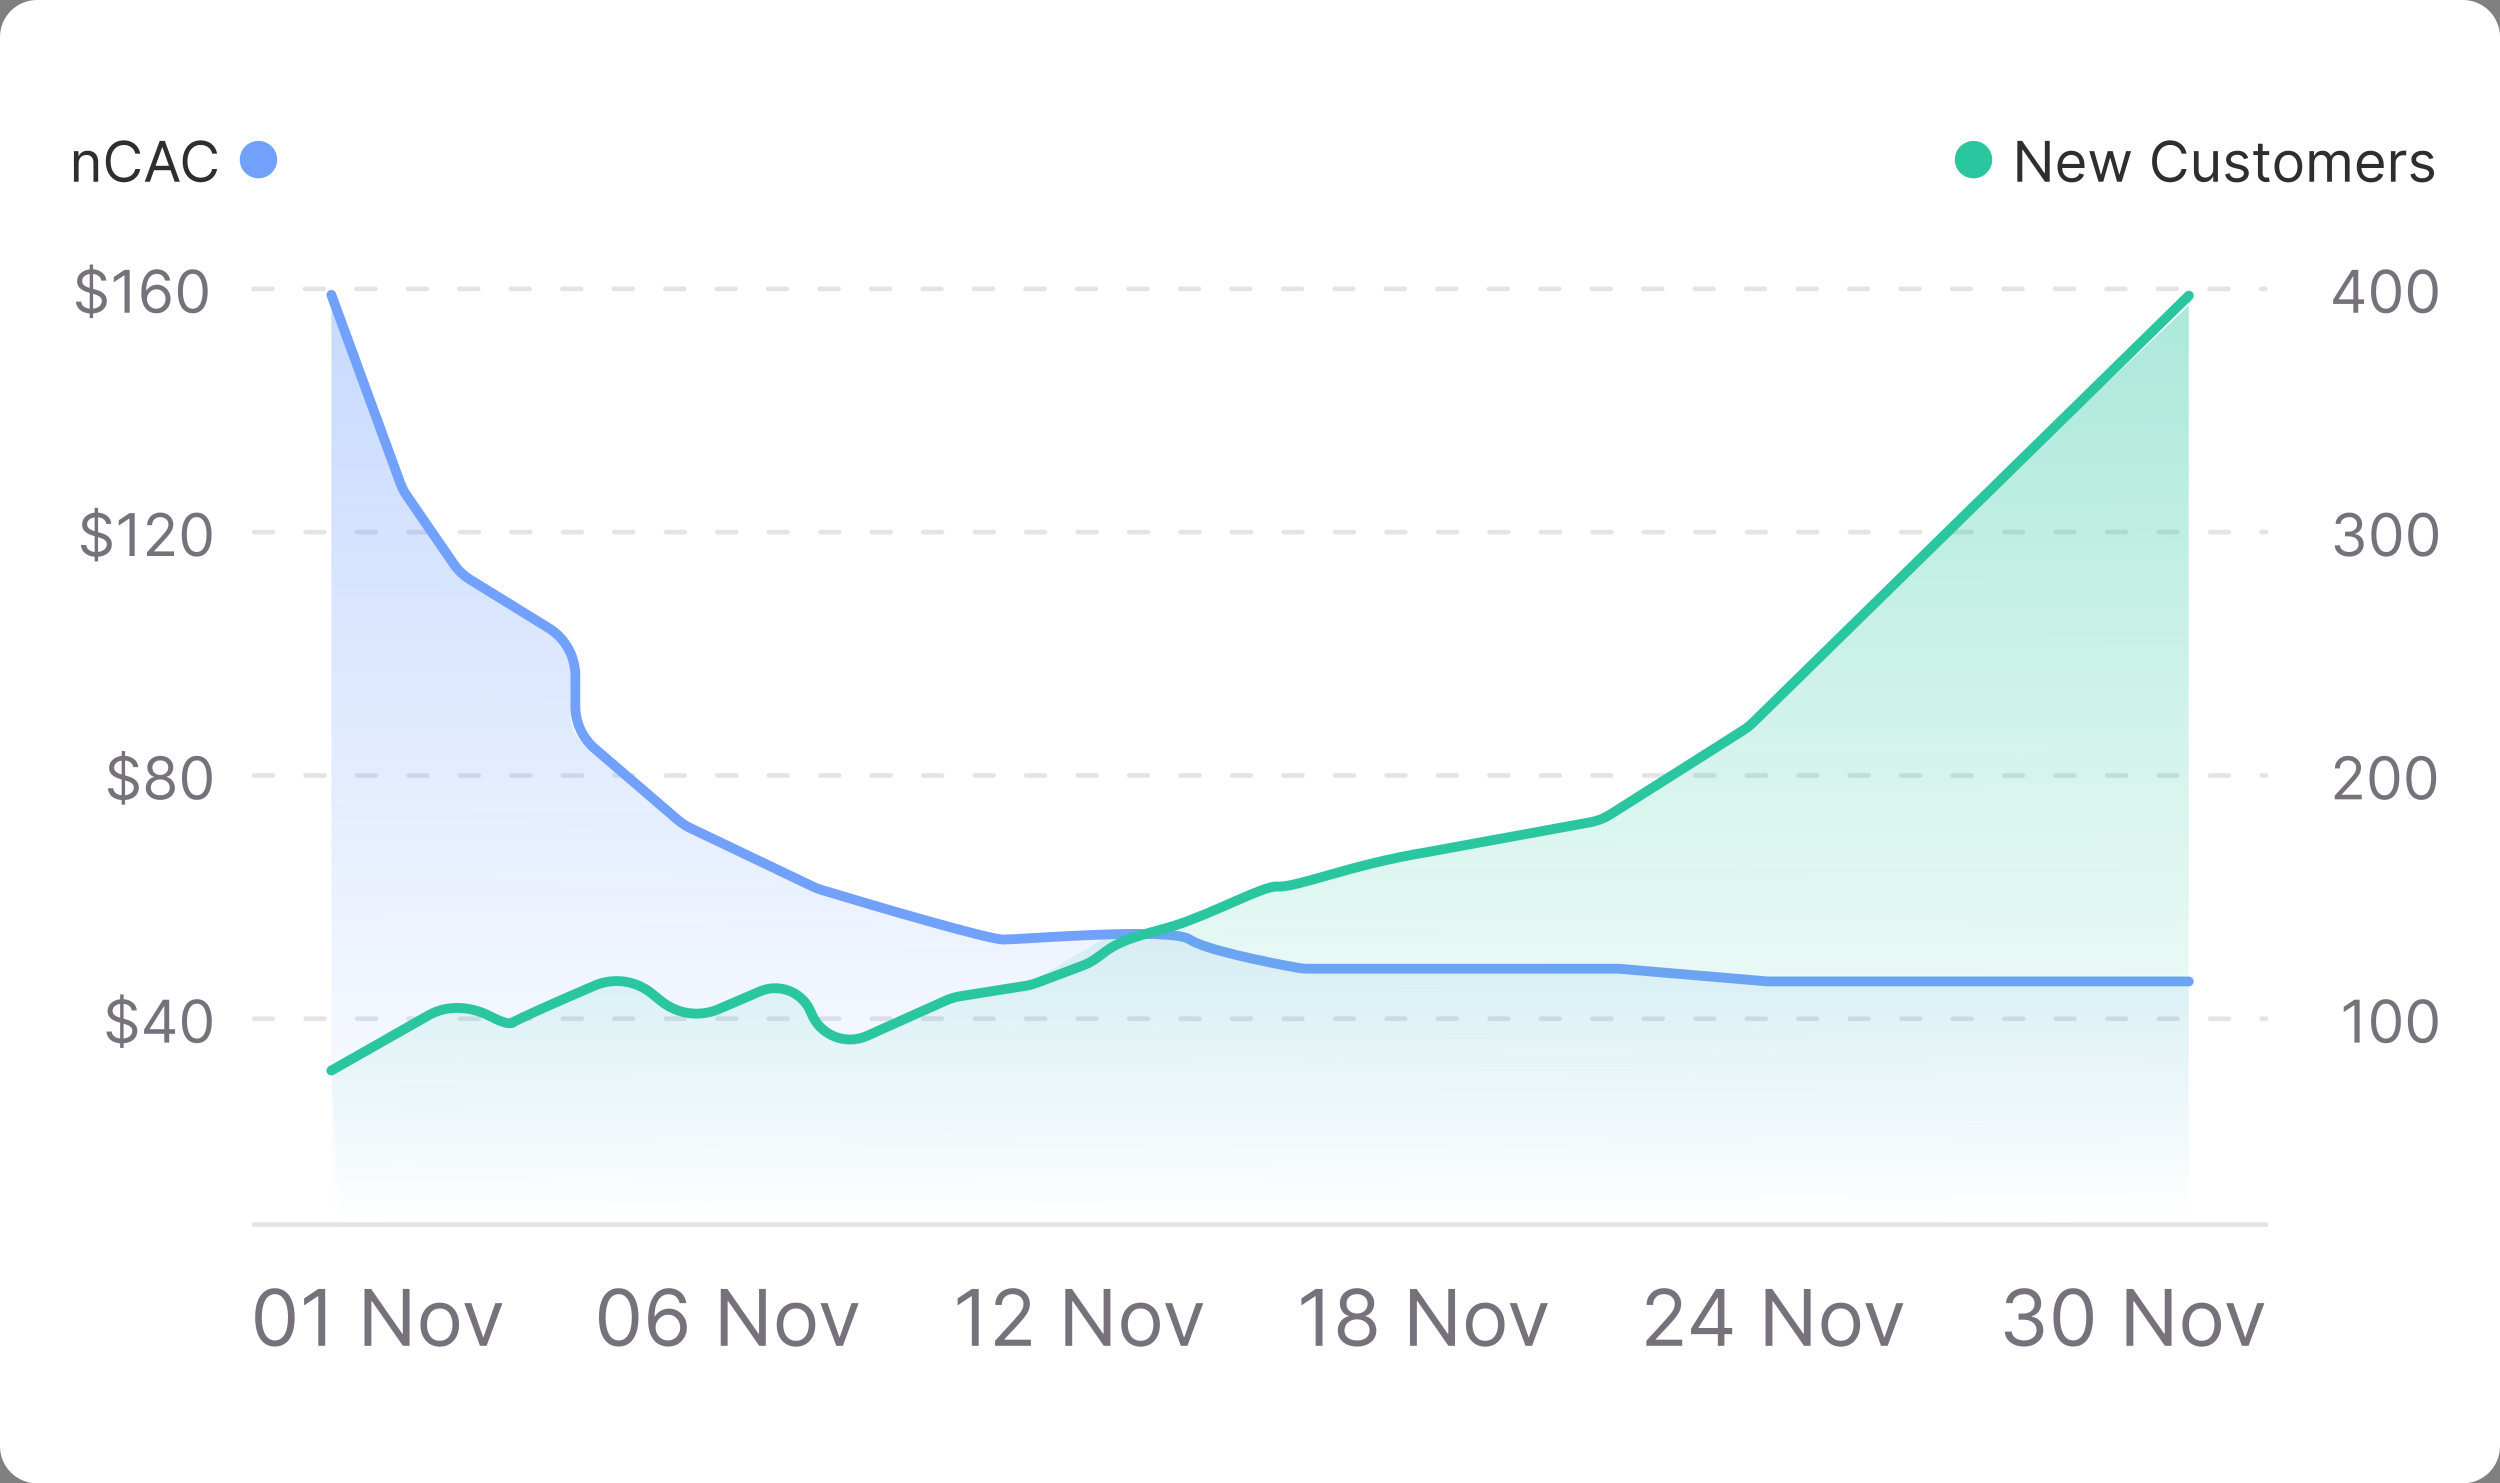 <svg width="509" height="302" viewBox="0 0 509 302" fill="none" xmlns="http://www.w3.org/2000/svg">
<rect x="0" y="0" width="509" height="302" fill="#808080" stroke="none"/>
<path d="M0 7.541C0 3.376 3.376 0 7.541 0H501.459C505.624 0 509 3.376 509 7.541V294.459C509 298.624 505.624 302 501.459 302H7.541C3.376 302 0 298.624 0 294.459V7.541Z" fill="white"/>
<circle cx="401.81" cy="32.5" r="3.81" fill="#2AC6A0"/>
<path d="M417.323 28.687V37H416.349L411.819 30.473H411.738V37H410.731V28.687H411.705L416.252 35.23H416.333V28.687H417.323ZM421.822 37.13C421.221 37.13 420.703 36.997 420.267 36.732C419.834 36.464 419.5 36.091 419.265 35.612C419.032 35.13 418.916 34.57 418.916 33.931C418.916 33.293 419.032 32.73 419.265 32.243C419.5 31.753 419.828 31.371 420.247 31.098C420.669 30.822 421.162 30.684 421.725 30.684C422.049 30.684 422.37 30.738 422.687 30.846C423.003 30.954 423.292 31.13 423.551 31.374C423.811 31.615 424.018 31.934 424.172 32.332C424.327 32.73 424.404 33.219 424.404 33.801V34.207H419.598V33.379H423.43C423.43 33.027 423.359 32.713 423.219 32.437C423.081 32.161 422.883 31.944 422.626 31.784C422.371 31.624 422.071 31.544 421.725 31.544C421.343 31.544 421.013 31.639 420.734 31.828C420.458 32.015 420.246 32.259 420.097 32.559C419.948 32.86 419.874 33.182 419.874 33.525V34.077C419.874 34.548 419.955 34.947 420.117 35.275C420.282 35.6 420.511 35.847 420.803 36.018C421.096 36.185 421.435 36.269 421.822 36.269C422.074 36.269 422.301 36.234 422.504 36.164C422.71 36.091 422.887 35.983 423.036 35.839C423.185 35.693 423.3 35.512 423.381 35.295L424.306 35.555C424.209 35.869 424.045 36.145 423.815 36.383C423.585 36.618 423.301 36.803 422.963 36.935C422.625 37.065 422.244 37.13 421.822 37.13ZM427.274 37L425.374 30.765H426.381L427.728 35.539H427.793L429.125 30.765H430.148L431.463 35.522H431.528L432.875 30.765H433.882L431.982 37H431.041L429.677 32.21H429.579L428.215 37H427.274ZM445.183 31.285H444.176C444.117 30.995 444.013 30.741 443.864 30.521C443.718 30.302 443.539 30.118 443.328 29.969C443.12 29.818 442.888 29.704 442.634 29.628C442.38 29.553 442.114 29.515 441.838 29.515C441.335 29.515 440.879 29.642 440.47 29.896C440.064 30.151 439.741 30.526 439.5 31.021C439.262 31.516 439.143 32.123 439.143 32.843C439.143 33.563 439.262 34.171 439.5 34.666C439.741 35.161 440.064 35.536 440.47 35.79C440.879 36.045 441.335 36.172 441.838 36.172C442.114 36.172 442.38 36.134 442.634 36.058C442.888 35.983 443.12 35.87 443.328 35.721C443.539 35.57 443.718 35.384 443.864 35.165C444.013 34.943 444.117 34.689 444.176 34.402H445.183C445.107 34.827 444.969 35.207 444.769 35.543C444.569 35.878 444.32 36.164 444.022 36.399C443.724 36.632 443.39 36.809 443.02 36.931C442.651 37.053 442.258 37.114 441.838 37.114C441.129 37.114 440.499 36.941 439.947 36.594C439.395 36.248 438.96 35.755 438.644 35.117C438.327 34.478 438.169 33.72 438.169 32.843C438.169 31.966 438.327 31.209 438.644 30.57C438.96 29.931 439.395 29.439 439.947 29.093C440.499 28.746 441.129 28.573 441.838 28.573C442.258 28.573 442.651 28.634 443.02 28.756C443.39 28.878 443.724 29.056 444.022 29.291C444.32 29.524 444.569 29.808 444.769 30.144C444.969 30.477 445.107 30.857 445.183 31.285ZM450.609 34.451V30.765H451.567V37H450.609V35.945H450.544C450.398 36.261 450.171 36.531 449.862 36.752C449.554 36.972 449.164 37.081 448.693 37.081C448.304 37.081 447.957 36.996 447.654 36.825C447.351 36.652 447.113 36.392 446.94 36.046C446.767 35.697 446.68 35.257 446.68 34.727V30.765H447.638V34.662C447.638 35.117 447.765 35.479 448.019 35.75C448.277 36.02 448.604 36.156 449.002 36.156C449.24 36.156 449.482 36.095 449.728 35.973C449.977 35.851 450.186 35.664 450.354 35.413C450.524 35.161 450.609 34.84 450.609 34.451ZM457.738 32.161L456.878 32.405C456.824 32.261 456.744 32.122 456.638 31.987C456.535 31.849 456.395 31.735 456.216 31.646C456.038 31.557 455.809 31.512 455.53 31.512C455.149 31.512 454.831 31.6 454.576 31.776C454.325 31.949 454.199 32.169 454.199 32.437C454.199 32.676 454.285 32.864 454.458 33.002C454.632 33.14 454.902 33.255 455.27 33.347L456.196 33.574C456.753 33.709 457.169 33.916 457.442 34.195C457.715 34.471 457.852 34.827 457.852 35.263C457.852 35.62 457.749 35.939 457.543 36.221C457.341 36.502 457.056 36.724 456.691 36.886C456.326 37.049 455.901 37.13 455.416 37.13C454.78 37.13 454.254 36.992 453.837 36.716C453.421 36.44 453.157 36.037 453.046 35.506L453.955 35.279C454.042 35.614 454.205 35.866 454.446 36.034C454.69 36.202 455.008 36.286 455.4 36.286C455.847 36.286 456.201 36.191 456.464 36.001C456.729 35.809 456.862 35.579 456.862 35.311C456.862 35.095 456.786 34.913 456.634 34.767C456.483 34.619 456.25 34.508 455.936 34.435L454.897 34.191C454.326 34.056 453.906 33.846 453.638 33.562C453.373 33.275 453.241 32.916 453.241 32.486C453.241 32.134 453.339 31.823 453.537 31.552C453.737 31.282 454.009 31.069 454.353 30.915C454.699 30.761 455.092 30.684 455.53 30.684C456.147 30.684 456.632 30.819 456.983 31.09C457.338 31.36 457.589 31.718 457.738 32.161ZM462.006 30.765V31.577H458.774V30.765H462.006ZM459.716 29.271H460.674V35.214C460.674 35.484 460.713 35.688 460.792 35.823C460.873 35.955 460.976 36.045 461.1 36.091C461.228 36.134 461.362 36.156 461.502 36.156C461.608 36.156 461.694 36.15 461.762 36.139C461.83 36.126 461.884 36.115 461.924 36.107L462.119 36.968C462.054 36.992 461.964 37.016 461.847 37.041C461.731 37.068 461.583 37.081 461.405 37.081C461.134 37.081 460.869 37.023 460.609 36.907C460.352 36.79 460.138 36.613 459.968 36.375C459.8 36.137 459.716 35.836 459.716 35.474V29.271ZM465.913 37.13C465.35 37.13 464.856 36.996 464.431 36.728C464.009 36.46 463.679 36.085 463.441 35.604C463.205 35.122 463.087 34.559 463.087 33.915C463.087 33.266 463.205 32.699 463.441 32.214C463.679 31.73 464.009 31.354 464.431 31.086C464.856 30.818 465.35 30.684 465.913 30.684C466.476 30.684 466.968 30.818 467.39 31.086C467.815 31.354 468.145 31.73 468.381 32.214C468.619 32.699 468.738 33.266 468.738 33.915C468.738 34.559 468.619 35.122 468.381 35.604C468.145 36.085 467.815 36.46 467.39 36.728C466.968 36.996 466.476 37.13 465.913 37.13ZM465.913 36.269C466.34 36.269 466.692 36.16 466.968 35.941C467.244 35.721 467.448 35.433 467.581 35.076C467.714 34.719 467.78 34.332 467.78 33.915C467.78 33.498 467.714 33.11 467.581 32.75C467.448 32.39 467.244 32.099 466.968 31.877C466.692 31.655 466.34 31.544 465.913 31.544C465.485 31.544 465.133 31.655 464.857 31.877C464.581 32.099 464.377 32.39 464.244 32.75C464.112 33.11 464.045 33.498 464.045 33.915C464.045 34.332 464.112 34.719 464.244 35.076C464.377 35.433 464.581 35.721 464.857 35.941C465.133 36.16 465.485 36.269 465.913 36.269ZM470.2 37V30.765H471.126V31.739H471.207C471.337 31.406 471.547 31.148 471.836 30.964C472.126 30.777 472.473 30.684 472.879 30.684C473.291 30.684 473.633 30.777 473.906 30.964C474.182 31.148 474.397 31.406 474.552 31.739H474.617C474.776 31.417 475.016 31.162 475.335 30.972C475.654 30.78 476.037 30.684 476.484 30.684C477.041 30.684 477.497 30.858 477.852 31.207C478.206 31.554 478.384 32.094 478.384 32.827V37H477.426V32.827C477.426 32.367 477.3 32.038 477.048 31.841C476.796 31.643 476.5 31.544 476.159 31.544C475.721 31.544 475.381 31.677 475.14 31.942C474.899 32.205 474.779 32.538 474.779 32.941V37H473.805V32.73C473.805 32.375 473.69 32.09 473.46 31.873C473.23 31.654 472.933 31.544 472.571 31.544C472.322 31.544 472.089 31.611 471.873 31.743C471.659 31.876 471.486 32.06 471.353 32.295C471.223 32.528 471.158 32.797 471.158 33.103V37H470.2ZM482.749 37.13C482.149 37.13 481.63 36.997 481.195 36.732C480.762 36.464 480.427 36.091 480.192 35.612C479.959 35.13 479.843 34.57 479.843 33.931C479.843 33.293 479.959 32.73 480.192 32.243C480.427 31.753 480.755 31.371 481.174 31.098C481.597 30.822 482.089 30.684 482.652 30.684C482.977 30.684 483.297 30.738 483.614 30.846C483.931 30.954 484.219 31.13 484.479 31.374C484.738 31.615 484.945 31.934 485.1 32.332C485.254 32.73 485.331 33.219 485.331 33.801V34.207H480.525V33.379H484.357C484.357 33.027 484.286 32.713 484.146 32.437C484.008 32.161 483.81 31.944 483.553 31.784C483.299 31.624 482.998 31.544 482.652 31.544C482.27 31.544 481.94 31.639 481.661 31.828C481.385 32.015 481.173 32.259 481.024 32.559C480.875 32.86 480.801 33.182 480.801 33.525V34.077C480.801 34.548 480.882 34.947 481.044 35.275C481.21 35.6 481.438 35.847 481.73 36.018C482.023 36.185 482.362 36.269 482.749 36.269C483.001 36.269 483.228 36.234 483.431 36.164C483.637 36.091 483.814 35.983 483.963 35.839C484.112 35.693 484.227 35.512 484.308 35.295L485.234 35.555C485.136 35.869 484.972 36.145 484.742 36.383C484.512 36.618 484.228 36.803 483.89 36.935C483.552 37.065 483.172 37.13 482.749 37.13ZM486.788 37V30.765H487.714V31.707H487.779C487.892 31.398 488.098 31.148 488.396 30.956C488.693 30.764 489.029 30.668 489.402 30.668C489.473 30.668 489.561 30.669 489.666 30.672C489.772 30.674 489.852 30.678 489.906 30.684V31.658C489.873 31.65 489.799 31.638 489.683 31.622C489.569 31.603 489.448 31.593 489.321 31.593C489.018 31.593 488.748 31.657 488.509 31.784C488.274 31.908 488.087 32.081 487.949 32.303C487.814 32.523 487.746 32.773 487.746 33.054V37H486.788ZM495.458 32.161L494.597 32.405C494.543 32.261 494.463 32.122 494.358 31.987C494.255 31.849 494.114 31.735 493.936 31.646C493.757 31.557 493.528 31.512 493.25 31.512C492.868 31.512 492.55 31.6 492.296 31.776C492.044 31.949 491.918 32.169 491.918 32.437C491.918 32.676 492.005 32.864 492.178 33.002C492.351 33.14 492.622 33.255 492.99 33.347L493.915 33.574C494.473 33.709 494.888 33.916 495.162 34.195C495.435 34.471 495.571 34.827 495.571 35.263C495.571 35.62 495.469 35.939 495.263 36.221C495.06 36.502 494.776 36.724 494.411 36.886C494.045 37.049 493.62 37.13 493.136 37.13C492.5 37.13 491.974 36.992 491.557 36.716C491.14 36.44 490.876 36.037 490.765 35.506L491.675 35.279C491.761 35.614 491.925 35.866 492.166 36.034C492.409 36.202 492.727 36.286 493.12 36.286C493.566 36.286 493.921 36.191 494.183 36.001C494.448 35.809 494.581 35.579 494.581 35.311C494.581 35.095 494.505 34.913 494.354 34.767C494.202 34.619 493.969 34.508 493.656 34.435L492.616 34.191C492.045 34.056 491.626 33.846 491.358 33.562C491.093 33.275 490.96 32.916 490.96 32.486C490.96 32.134 491.059 31.823 491.257 31.552C491.457 31.282 491.729 31.069 492.072 30.915C492.419 30.761 492.811 30.684 493.25 30.684C493.867 30.684 494.351 30.819 494.703 31.09C495.057 31.36 495.309 31.718 495.458 32.161Z" fill="#2E2E2E"/>
<path d="M16.008 33.249V37H15.05V30.765H15.976V31.739H16.057C16.203 31.423 16.425 31.168 16.723 30.976C17.02 30.781 17.404 30.684 17.875 30.684C18.297 30.684 18.667 30.77 18.983 30.944C19.3 31.114 19.546 31.374 19.722 31.723C19.898 32.069 19.986 32.508 19.986 33.038V37H19.028V33.103C19.028 32.613 18.901 32.232 18.647 31.958C18.392 31.682 18.043 31.544 17.599 31.544C17.294 31.544 17.02 31.611 16.779 31.743C16.541 31.876 16.353 32.069 16.215 32.324C16.077 32.578 16.008 32.887 16.008 33.249ZM28.556 31.285H27.549C27.49 30.995 27.386 30.741 27.237 30.521C27.091 30.302 26.912 30.118 26.701 29.969C26.493 29.818 26.261 29.704 26.007 29.628C25.753 29.553 25.487 29.515 25.211 29.515C24.708 29.515 24.252 29.642 23.843 29.896C23.438 30.151 23.114 30.526 22.873 31.021C22.635 31.516 22.516 32.123 22.516 32.843C22.516 33.563 22.635 34.171 22.873 34.666C23.114 35.161 23.438 35.536 23.843 35.79C24.252 36.045 24.708 36.172 25.211 36.172C25.487 36.172 25.753 36.134 26.007 36.058C26.261 35.983 26.493 35.87 26.701 35.721C26.912 35.57 27.091 35.384 27.237 35.165C27.386 34.943 27.49 34.689 27.549 34.402H28.556C28.48 34.827 28.342 35.207 28.142 35.543C27.942 35.878 27.693 36.164 27.395 36.399C27.098 36.632 26.763 36.809 26.393 36.931C26.025 37.053 25.631 37.114 25.211 37.114C24.502 37.114 23.872 36.941 23.32 36.594C22.768 36.248 22.333 35.755 22.017 35.117C21.7 34.478 21.542 33.72 21.542 32.843C21.542 31.966 21.7 31.209 22.017 30.57C22.333 29.931 22.768 29.439 23.32 29.093C23.872 28.746 24.502 28.573 25.211 28.573C25.631 28.573 26.025 28.634 26.393 28.756C26.763 28.878 27.098 29.056 27.395 29.291C27.693 29.524 27.942 29.808 28.142 30.144C28.342 30.477 28.48 30.857 28.556 31.285ZM30.524 37H29.468L32.521 28.687H33.56L36.613 37H35.557L33.073 30.002H33.008L30.524 37ZM30.914 33.753H35.168V34.646H30.914V33.753ZM44.207 31.285H43.2C43.14 30.995 43.036 30.741 42.887 30.521C42.741 30.302 42.563 30.118 42.352 29.969C42.143 29.818 41.912 29.704 41.657 29.628C41.403 29.553 41.138 29.515 40.862 29.515C40.358 29.515 39.903 29.642 39.494 29.896C39.088 30.151 38.764 30.526 38.524 31.021C38.286 31.516 38.166 32.123 38.166 32.843C38.166 33.563 38.286 34.171 38.524 34.666C38.764 35.161 39.088 35.536 39.494 35.79C39.903 36.045 40.358 36.172 40.862 36.172C41.138 36.172 41.403 36.134 41.657 36.058C41.912 35.983 42.143 35.87 42.352 35.721C42.563 35.57 42.741 35.384 42.887 35.165C43.036 34.943 43.14 34.689 43.2 34.402H44.207C44.131 34.827 43.993 35.207 43.793 35.543C43.592 35.878 43.343 36.164 43.046 36.399C42.748 36.632 42.414 36.809 42.043 36.931C41.675 37.053 41.281 37.114 40.862 37.114C40.153 37.114 39.522 36.941 38.97 36.594C38.418 36.248 37.984 35.755 37.667 35.117C37.351 34.478 37.192 33.72 37.192 32.843C37.192 31.966 37.351 31.209 37.667 30.57C37.984 29.931 38.418 29.439 38.97 29.093C39.522 28.746 40.153 28.573 40.862 28.573C41.281 28.573 41.675 28.634 42.043 28.756C42.414 28.878 42.748 29.056 43.046 29.291C43.343 29.524 43.592 29.808 43.793 30.144C43.993 30.477 44.131 30.857 44.207 31.285Z" fill="#2E2E2E"/>
<circle cx="52.621" cy="32.5" r="3.81" fill="#72A0FD"/>
<line x1="51.627" y1="58.816" x2="461.231" y2="58.816" stroke="#E4E4E4" stroke-width="0.953" stroke-linecap="round" stroke-dasharray="3.81 6.67"/>
<path d="M475.027 61.882V61.013L478.862 54.945H479.493V56.291H479.067L476.169 60.877V60.945H481.334V61.882H475.027ZM479.135 63.672V61.618V61.213V54.945H480.141V63.672H479.135ZM485.777 63.791C485.135 63.791 484.588 63.617 484.137 63.267C483.685 62.915 483.34 62.405 483.101 61.737C482.863 61.067 482.743 60.257 482.743 59.308C482.743 58.365 482.863 57.56 483.101 56.892C483.343 56.222 483.689 55.71 484.141 55.358C484.596 55.003 485.141 54.825 485.777 54.825C486.414 54.825 486.958 55.003 487.409 55.358C487.864 55.71 488.211 56.222 488.449 56.892C488.691 57.56 488.811 58.365 488.811 59.308C488.811 60.257 488.692 61.067 488.453 61.737C488.215 62.405 487.87 62.915 487.418 63.267C486.966 63.617 486.419 63.791 485.777 63.791ZM485.777 62.854C486.414 62.854 486.908 62.547 487.26 61.933C487.613 61.32 487.789 60.445 487.789 59.308C487.789 58.553 487.708 57.909 487.546 57.378C487.387 56.847 487.157 56.442 486.855 56.163C486.557 55.885 486.198 55.746 485.777 55.746C485.147 55.746 484.654 56.057 484.299 56.679C483.944 57.298 483.766 58.175 483.766 59.308C483.766 60.064 483.846 60.706 484.005 61.234C484.164 61.763 484.392 62.165 484.691 62.44C484.992 62.716 485.354 62.854 485.777 62.854ZM493.277 63.791C492.635 63.791 492.088 63.617 491.637 63.267C491.185 62.915 490.84 62.405 490.601 61.737C490.363 61.067 490.243 60.257 490.243 59.308C490.243 58.365 490.363 57.56 490.601 56.892C490.843 56.222 491.189 55.71 491.641 55.358C492.096 55.003 492.641 54.825 493.277 54.825C493.914 54.825 494.458 55.003 494.909 55.358C495.364 55.71 495.711 56.222 495.949 56.892C496.191 57.56 496.311 58.365 496.311 59.308C496.311 60.257 496.192 61.067 495.953 61.737C495.715 62.405 495.37 62.915 494.918 63.267C494.466 63.617 493.919 63.791 493.277 63.791ZM493.277 62.854C493.914 62.854 494.408 62.547 494.76 61.933C495.113 61.32 495.289 60.445 495.289 59.308C495.289 58.553 495.208 57.909 495.046 57.378C494.887 56.847 494.657 56.442 494.355 56.163C494.057 55.885 493.698 55.746 493.277 55.746C492.647 55.746 492.154 56.057 491.799 56.679C491.444 57.298 491.266 58.175 491.266 59.308C491.266 60.064 491.346 60.706 491.505 61.234C491.664 61.763 491.892 62.165 492.191 62.44C492.492 62.716 492.854 62.854 493.277 62.854Z" fill="#77717B"/>
<path d="M18.259 64.763V53.854H18.957V64.763H18.259ZM20.611 57.127C20.56 56.695 20.352 56.359 19.989 56.121C19.625 55.882 19.179 55.763 18.651 55.763C18.264 55.763 17.926 55.825 17.636 55.95C17.349 56.075 17.125 56.247 16.963 56.466C16.804 56.685 16.724 56.933 16.724 57.212C16.724 57.445 16.78 57.645 16.891 57.813C17.004 57.977 17.149 58.115 17.325 58.226C17.501 58.334 17.686 58.423 17.879 58.494C18.072 58.563 18.25 58.618 18.412 58.661L19.298 58.899C19.526 58.959 19.778 59.041 20.057 59.146C20.338 59.252 20.607 59.395 20.862 59.577C21.121 59.756 21.334 59.986 21.501 60.267C21.669 60.548 21.753 60.894 21.753 61.303C21.753 61.774 21.629 62.2 21.382 62.581C21.138 62.962 20.78 63.264 20.308 63.489C19.84 63.713 19.27 63.825 18.599 63.825C17.974 63.825 17.433 63.724 16.976 63.523C16.521 63.321 16.163 63.04 15.902 62.679C15.643 62.318 15.497 61.899 15.463 61.422H16.554C16.582 61.752 16.693 62.024 16.886 62.24C17.082 62.453 17.329 62.612 17.628 62.717C17.929 62.82 18.253 62.871 18.599 62.871C19.003 62.871 19.365 62.806 19.686 62.675C20.007 62.541 20.261 62.357 20.449 62.121C20.636 61.882 20.73 61.604 20.73 61.286C20.73 60.996 20.649 60.76 20.487 60.578C20.325 60.396 20.112 60.249 19.848 60.135C19.584 60.021 19.298 59.922 18.991 59.837L17.918 59.53C17.236 59.334 16.696 59.054 16.298 58.69C15.901 58.327 15.702 57.851 15.702 57.263C15.702 56.774 15.834 56.348 16.098 55.984C16.365 55.618 16.723 55.334 17.172 55.132C17.624 54.928 18.128 54.825 18.685 54.825C19.247 54.825 19.747 54.926 20.185 55.128C20.622 55.327 20.969 55.599 21.224 55.946C21.483 56.293 21.619 56.686 21.634 57.127H20.611ZM26.405 54.945V63.672H25.348V56.053H25.297L23.166 57.467V56.394L25.348 54.945H26.405ZM31.813 63.791C31.455 63.786 31.097 63.717 30.739 63.587C30.381 63.456 30.054 63.236 29.759 62.926C29.463 62.614 29.226 62.192 29.047 61.661C28.868 61.127 28.779 60.456 28.779 59.649C28.779 58.877 28.851 58.192 28.996 57.595C29.141 56.996 29.351 56.492 29.627 56.082C29.902 55.67 30.235 55.358 30.624 55.145C31.016 54.932 31.458 54.825 31.949 54.825C32.438 54.825 32.873 54.923 33.253 55.119C33.637 55.313 33.949 55.582 34.191 55.929C34.432 56.276 34.588 56.675 34.659 57.127H33.62C33.523 56.734 33.336 56.409 33.057 56.151C32.779 55.892 32.409 55.763 31.949 55.763C31.273 55.763 30.74 56.057 30.351 56.645C29.965 57.233 29.77 58.058 29.767 59.121H29.836C29.995 58.879 30.184 58.673 30.402 58.503C30.624 58.33 30.868 58.196 31.135 58.102C31.402 58.009 31.685 57.962 31.983 57.962C32.483 57.962 32.941 58.087 33.355 58.337C33.77 58.584 34.103 58.926 34.353 59.364C34.603 59.798 34.728 60.297 34.728 60.859C34.728 61.399 34.607 61.894 34.365 62.342C34.124 62.788 33.784 63.144 33.347 63.408C32.912 63.669 32.401 63.797 31.813 63.791ZM31.813 62.854C32.171 62.854 32.492 62.764 32.776 62.585C33.063 62.406 33.289 62.166 33.453 61.865C33.621 61.564 33.705 61.229 33.705 60.859C33.705 60.499 33.624 60.17 33.462 59.875C33.303 59.577 33.083 59.34 32.801 59.163C32.523 58.987 32.205 58.899 31.847 58.899C31.577 58.899 31.326 58.953 31.093 59.061C30.86 59.166 30.655 59.311 30.479 59.496C30.306 59.681 30.169 59.892 30.07 60.131C29.971 60.367 29.921 60.615 29.921 60.877C29.921 61.223 30.002 61.547 30.164 61.848C30.328 62.149 30.553 62.392 30.837 62.577C31.124 62.761 31.449 62.854 31.813 62.854ZM39.25 63.791C38.608 63.791 38.061 63.617 37.609 63.267C37.158 62.915 36.812 62.405 36.574 61.737C36.335 61.067 36.216 60.257 36.216 59.308C36.216 58.365 36.335 57.56 36.574 56.892C36.815 56.222 37.162 55.71 37.614 55.358C38.068 55.003 38.614 54.825 39.25 54.825C39.886 54.825 40.43 55.003 40.882 55.358C41.337 55.71 41.683 56.222 41.922 56.892C42.163 57.56 42.284 58.365 42.284 59.308C42.284 60.257 42.165 61.067 41.926 61.737C41.688 62.405 41.342 62.915 40.891 63.267C40.439 63.617 39.892 63.791 39.25 63.791ZM39.25 62.854C39.886 62.854 40.381 62.547 40.733 61.933C41.085 61.32 41.261 60.445 41.261 59.308C41.261 58.553 41.18 57.909 41.019 57.378C40.859 56.847 40.629 56.442 40.328 56.163C40.03 55.885 39.67 55.746 39.25 55.746C38.619 55.746 38.126 56.057 37.771 56.679C37.416 57.298 37.239 58.175 37.239 59.308C37.239 60.064 37.318 60.706 37.477 61.234C37.636 61.763 37.865 62.165 38.163 62.44C38.465 62.716 38.827 62.854 39.25 62.854Z" fill="#77717B"/>
<line x1="51.749" y1="108.35" x2="461.353" y2="108.35" stroke="#E4E4E4" stroke-width="0.953" stroke-linecap="round" stroke-dasharray="3.81 6.67"/>
<path d="M478.302 113.325C477.74 113.325 477.239 113.228 476.798 113.035C476.361 112.842 476.013 112.573 475.754 112.23C475.498 111.883 475.359 111.481 475.337 111.024H476.41C476.433 111.305 476.53 111.548 476.7 111.752C476.871 111.954 477.094 112.11 477.369 112.221C477.645 112.332 477.95 112.387 478.285 112.387C478.66 112.387 478.993 112.322 479.283 112.191C479.572 112.061 479.8 111.879 479.964 111.646C480.129 111.413 480.212 111.143 480.212 110.836C480.212 110.515 480.132 110.233 479.973 109.988C479.814 109.741 479.581 109.548 479.274 109.409C478.967 109.269 478.592 109.2 478.149 109.2H477.45V108.262H478.149C478.496 108.262 478.8 108.2 479.061 108.075C479.325 107.95 479.531 107.774 479.679 107.546C479.829 107.319 479.905 107.052 479.905 106.745C479.905 106.45 479.839 106.193 479.709 105.974C479.578 105.755 479.393 105.585 479.155 105.463C478.919 105.34 478.641 105.279 478.32 105.279C478.018 105.279 477.734 105.335 477.467 105.446C477.203 105.554 476.987 105.711 476.82 105.919C476.652 106.123 476.561 106.37 476.547 106.66H475.524C475.541 106.203 475.679 105.802 475.937 105.458C476.196 105.112 476.534 104.842 476.952 104.649C477.372 104.456 477.834 104.359 478.337 104.359C478.876 104.359 479.339 104.468 479.726 104.687C480.112 104.903 480.409 105.188 480.616 105.544C480.824 105.899 480.927 106.282 480.927 106.694C480.927 107.186 480.798 107.605 480.54 107.951C480.284 108.298 479.936 108.538 479.496 108.671V108.74C480.047 108.831 480.477 109.065 480.787 109.443C481.097 109.818 481.251 110.282 481.251 110.836C481.251 111.311 481.122 111.737 480.864 112.115C480.608 112.49 480.258 112.785 479.815 113.001C479.372 113.217 478.868 113.325 478.302 113.325ZM485.841 113.325C485.199 113.325 484.652 113.15 484.2 112.801C483.748 112.448 483.403 111.938 483.165 111.271C482.926 110.6 482.807 109.791 482.807 108.842C482.807 107.899 482.926 107.093 483.165 106.426C483.406 105.755 483.753 105.244 484.204 104.892C484.659 104.537 485.204 104.359 485.841 104.359C486.477 104.359 487.021 104.537 487.473 104.892C487.927 105.244 488.274 105.755 488.513 106.426C488.754 107.093 488.875 107.899 488.875 108.842C488.875 109.791 488.756 110.6 488.517 111.271C488.278 111.938 487.933 112.448 487.481 112.801C487.03 113.15 486.483 113.325 485.841 113.325ZM485.841 112.387C486.477 112.387 486.972 112.081 487.324 111.467C487.676 110.853 487.852 109.978 487.852 108.842C487.852 108.086 487.771 107.443 487.609 106.912C487.45 106.38 487.22 105.975 486.919 105.697C486.621 105.419 486.261 105.279 485.841 105.279C485.21 105.279 484.717 105.59 484.362 106.213C484.007 106.832 483.829 107.708 483.829 108.842C483.829 109.598 483.909 110.24 484.068 110.768C484.227 111.296 484.456 111.698 484.754 111.974C485.055 112.25 485.418 112.387 485.841 112.387ZM493.341 113.325C492.699 113.325 492.152 113.15 491.7 112.801C491.248 112.448 490.903 111.938 490.665 111.271C490.426 110.6 490.307 109.791 490.307 108.842C490.307 107.899 490.426 107.093 490.665 106.426C490.906 105.755 491.253 105.244 491.704 104.892C492.159 104.537 492.704 104.359 493.341 104.359C493.977 104.359 494.521 104.537 494.973 104.892C495.427 105.244 495.774 105.755 496.013 106.426C496.254 107.093 496.375 107.899 496.375 108.842C496.375 109.791 496.256 110.6 496.017 111.271C495.778 111.938 495.433 112.448 494.981 112.801C494.53 113.15 493.983 113.325 493.341 113.325ZM493.341 112.387C493.977 112.387 494.472 112.081 494.824 111.467C495.176 110.853 495.352 109.978 495.352 108.842C495.352 108.086 495.271 107.443 495.109 106.912C494.95 106.38 494.72 105.975 494.419 105.697C494.121 105.419 493.761 105.279 493.341 105.279C492.71 105.279 492.217 105.59 491.862 106.213C491.507 106.832 491.329 107.708 491.329 108.842C491.329 109.598 491.409 110.24 491.568 110.768C491.727 111.296 491.956 111.698 492.254 111.974C492.555 112.25 492.918 112.387 493.341 112.387Z" fill="#77717B"/>
<path d="M19.271 114.296V103.387H19.97V114.296H19.271ZM21.623 106.66C21.572 106.228 21.365 105.893 21.001 105.654C20.638 105.416 20.192 105.296 19.663 105.296C19.277 105.296 18.939 105.359 18.649 105.484C18.362 105.609 18.138 105.781 17.976 106C17.817 106.218 17.737 106.467 17.737 106.745C17.737 106.978 17.793 107.179 17.903 107.346C18.017 107.511 18.162 107.649 18.338 107.76C18.514 107.867 18.699 107.957 18.892 108.028C19.085 108.096 19.263 108.152 19.425 108.194L20.311 108.433C20.538 108.492 20.791 108.575 21.07 108.68C21.351 108.785 21.619 108.929 21.875 109.11C22.133 109.289 22.346 109.519 22.514 109.801C22.682 110.082 22.765 110.427 22.765 110.836C22.765 111.308 22.642 111.734 22.395 112.115C22.151 112.495 21.793 112.798 21.321 113.022C20.852 113.247 20.283 113.359 19.612 113.359C18.987 113.359 18.446 113.258 17.988 113.056C17.534 112.855 17.176 112.573 16.915 112.213C16.656 111.852 16.51 111.433 16.476 110.956H17.567C17.595 111.285 17.706 111.558 17.899 111.774C18.095 111.987 18.342 112.146 18.64 112.251C18.942 112.353 19.265 112.404 19.612 112.404C20.015 112.404 20.378 112.339 20.699 112.208C21.02 112.075 21.274 111.89 21.462 111.654C21.649 111.416 21.743 111.137 21.743 110.819C21.743 110.529 21.662 110.294 21.5 110.112C21.338 109.93 21.125 109.782 20.861 109.669C20.596 109.555 20.311 109.456 20.004 109.37L18.93 109.063C18.248 108.867 17.709 108.588 17.311 108.224C16.913 107.86 16.714 107.385 16.714 106.796C16.714 106.308 16.846 105.882 17.111 105.518C17.378 105.152 17.736 104.867 18.185 104.666C18.636 104.461 19.14 104.359 19.697 104.359C20.26 104.359 20.76 104.46 21.197 104.662C21.635 104.86 21.981 105.133 22.237 105.48C22.496 105.826 22.632 106.22 22.646 106.66H21.623ZM27.418 104.478V113.206H26.361V105.586H26.31L24.179 107.001V105.927L26.361 104.478H27.418ZM29.928 113.206V112.438L32.809 109.285C33.147 108.916 33.425 108.595 33.644 108.322C33.862 108.046 34.024 107.788 34.13 107.546C34.237 107.302 34.291 107.046 34.291 106.779C34.291 106.473 34.218 106.207 34.07 105.983C33.925 105.758 33.726 105.585 33.473 105.463C33.22 105.34 32.936 105.279 32.621 105.279C32.286 105.279 31.993 105.349 31.743 105.488C31.496 105.625 31.304 105.816 31.168 106.063C31.034 106.311 30.968 106.6 30.968 106.933H29.962C29.962 106.421 30.08 105.973 30.316 105.586C30.551 105.2 30.872 104.899 31.279 104.683C31.688 104.467 32.147 104.359 32.655 104.359C33.166 104.359 33.62 104.467 34.014 104.683C34.409 104.899 34.719 105.19 34.943 105.556C35.168 105.923 35.28 106.331 35.28 106.779C35.28 107.1 35.222 107.414 35.105 107.721C34.992 108.025 34.793 108.365 34.509 108.74C34.227 109.112 33.837 109.566 33.337 110.103L31.377 112.2V112.268H35.434V113.206H29.928ZM40.04 113.325C39.398 113.325 38.851 113.15 38.399 112.801C37.948 112.448 37.602 111.938 37.364 111.271C37.125 110.6 37.006 109.791 37.006 108.842C37.006 107.899 37.125 107.093 37.364 106.426C37.605 105.755 37.952 105.244 38.404 104.892C38.858 104.537 39.404 104.359 40.04 104.359C40.676 104.359 41.22 104.537 41.672 104.892C42.127 105.244 42.473 105.755 42.712 106.426C42.953 107.093 43.074 107.899 43.074 108.842C43.074 109.791 42.955 110.6 42.716 111.271C42.477 111.938 42.132 112.448 41.681 112.801C41.229 113.15 40.682 113.325 40.04 113.325ZM40.04 112.387C40.676 112.387 41.171 112.081 41.523 111.467C41.875 110.853 42.051 109.978 42.051 108.842C42.051 108.086 41.97 107.443 41.809 106.912C41.649 106.38 41.419 105.975 41.118 105.697C40.82 105.419 40.461 105.279 40.04 105.279C39.409 105.279 38.916 105.59 38.561 106.213C38.206 106.832 38.029 107.708 38.029 108.842C38.029 109.598 38.108 110.24 38.267 110.768C38.426 111.296 38.655 111.698 38.953 111.974C39.255 112.25 39.617 112.387 40.04 112.387Z" fill="#77717B"/>
<line x1="51.749" y1="157.883" x2="461.353" y2="157.883" stroke="#E4E4E4" stroke-width="0.953" stroke-linecap="round" stroke-dasharray="3.81 6.67"/>
<path d="M475.354 162.739V161.972L478.234 158.819C478.572 158.449 478.851 158.128 479.07 157.856C479.288 157.58 479.45 157.322 479.555 157.08C479.663 156.836 479.717 156.58 479.717 156.313C479.717 156.006 479.643 155.741 479.496 155.516C479.351 155.292 479.152 155.118 478.899 154.996C478.646 154.874 478.362 154.813 478.047 154.813C477.712 154.813 477.419 154.883 477.169 155.022C476.922 155.158 476.73 155.35 476.594 155.597C476.46 155.844 476.393 156.134 476.393 156.466H475.388C475.388 155.955 475.506 155.506 475.741 155.12C475.977 154.733 476.298 154.432 476.704 154.216C477.114 154 477.572 153.893 478.081 153.893C478.592 153.893 479.045 154 479.44 154.216C479.835 154.432 480.145 154.723 480.369 155.09C480.594 155.456 480.706 155.864 480.706 156.313C480.706 156.634 480.648 156.948 480.531 157.255C480.418 157.559 480.219 157.898 479.935 158.273C479.653 158.645 479.263 159.1 478.763 159.637L476.802 161.733V161.802H480.859V162.739H475.354ZM485.466 162.858C484.824 162.858 484.277 162.684 483.825 162.334C483.373 161.982 483.028 161.472 482.79 160.804C482.551 160.134 482.432 159.324 482.432 158.375C482.432 157.432 482.551 156.627 482.79 155.959C483.031 155.289 483.378 154.777 483.829 154.425C484.284 154.07 484.829 153.893 485.466 153.893C486.102 153.893 486.646 154.07 487.098 154.425C487.552 154.777 487.899 155.289 488.138 155.959C488.379 156.627 488.5 157.432 488.5 158.375C488.5 159.324 488.381 160.134 488.142 160.804C487.903 161.472 487.558 161.982 487.106 162.334C486.655 162.684 486.108 162.858 485.466 162.858ZM485.466 161.921C486.102 161.921 486.597 161.614 486.949 161C487.301 160.387 487.477 159.512 487.477 158.375C487.477 157.62 487.396 156.976 487.234 156.445C487.075 155.914 486.845 155.509 486.544 155.231C486.246 154.952 485.886 154.813 485.466 154.813C484.835 154.813 484.342 155.124 483.987 155.746C483.632 156.366 483.454 157.242 483.454 158.375C483.454 159.131 483.534 159.773 483.693 160.302C483.852 160.83 484.081 161.232 484.379 161.508C484.68 161.783 485.043 161.921 485.466 161.921ZM492.966 162.858C492.324 162.858 491.777 162.684 491.325 162.334C490.873 161.982 490.528 161.472 490.29 160.804C490.051 160.134 489.932 159.324 489.932 158.375C489.932 157.432 490.051 156.627 490.29 155.959C490.531 155.289 490.878 154.777 491.329 154.425C491.784 154.07 492.329 153.893 492.966 153.893C493.602 153.893 494.146 154.07 494.598 154.425C495.052 154.777 495.399 155.289 495.638 155.959C495.879 156.627 496 157.432 496 158.375C496 159.324 495.881 160.134 495.642 160.804C495.403 161.472 495.058 161.982 494.606 162.334C494.155 162.684 493.608 162.858 492.966 162.858ZM492.966 161.921C493.602 161.921 494.097 161.614 494.449 161C494.801 160.387 494.977 159.512 494.977 158.375C494.977 157.62 494.896 156.976 494.734 156.445C494.575 155.914 494.345 155.509 494.044 155.231C493.746 154.952 493.386 154.813 492.966 154.813C492.335 154.813 491.842 155.124 491.487 155.746C491.132 156.366 490.954 157.242 490.954 158.375C490.954 159.131 491.034 159.773 491.193 160.302C491.352 160.83 491.581 161.232 491.879 161.508C492.18 161.783 492.543 161.921 492.966 161.921Z" fill="#77717B"/>
<path d="M24.768 163.83V152.921H25.467V163.83H24.768ZM27.121 156.194C27.069 155.762 26.862 155.427 26.498 155.188C26.135 154.949 25.689 154.83 25.16 154.83C24.774 154.83 24.436 154.893 24.146 155.018C23.859 155.143 23.635 155.314 23.473 155.533C23.314 155.752 23.234 156 23.234 156.279C23.234 156.512 23.29 156.712 23.4 156.88C23.514 157.045 23.659 157.182 23.835 157.293C24.011 157.401 24.196 157.491 24.389 157.562C24.582 157.63 24.76 157.685 24.922 157.728L25.808 157.966C26.035 158.026 26.288 158.108 26.567 158.214C26.848 158.319 27.116 158.462 27.372 158.644C27.631 158.823 27.844 159.053 28.011 159.334C28.179 159.616 28.263 159.961 28.263 160.37C28.263 160.841 28.139 161.268 27.892 161.648C27.648 162.029 27.29 162.331 26.818 162.556C26.349 162.78 25.78 162.893 25.109 162.893C24.484 162.893 23.943 162.792 23.486 162.59C23.031 162.388 22.673 162.107 22.412 161.746C22.153 161.385 22.007 160.966 21.973 160.489H23.064C23.092 160.819 23.203 161.091 23.396 161.307C23.592 161.52 23.839 161.679 24.138 161.785C24.439 161.887 24.763 161.938 25.109 161.938C25.513 161.938 25.875 161.873 26.196 161.742C26.517 161.608 26.771 161.424 26.959 161.188C27.146 160.949 27.24 160.671 27.24 160.353C27.24 160.063 27.159 159.827 26.997 159.645C26.835 159.464 26.622 159.316 26.358 159.202C26.094 159.089 25.808 158.989 25.501 158.904L24.427 158.597C23.746 158.401 23.206 158.121 22.808 157.758C22.41 157.394 22.212 156.918 22.212 156.33C22.212 155.841 22.344 155.415 22.608 155.052C22.875 154.685 23.233 154.401 23.682 154.199C24.133 153.995 24.638 153.893 25.194 153.893C25.757 153.893 26.257 153.993 26.694 154.195C27.132 154.394 27.479 154.667 27.734 155.013C27.993 155.36 28.129 155.753 28.143 156.194H27.121ZM32.642 162.858C32.057 162.858 31.54 162.755 31.091 162.547C30.645 162.337 30.297 162.049 30.047 161.682C29.797 161.313 29.674 160.893 29.676 160.421C29.674 160.052 29.746 159.711 29.894 159.398C30.041 159.083 30.243 158.82 30.499 158.61C30.757 158.397 31.046 158.262 31.364 158.205V158.154C30.946 158.046 30.614 157.812 30.367 157.451C30.119 157.087 29.997 156.674 30 156.211C29.997 155.768 30.11 155.371 30.337 155.022C30.564 154.672 30.877 154.397 31.274 154.195C31.675 153.993 32.131 153.893 32.642 153.893C33.148 153.893 33.6 153.993 33.997 154.195C34.395 154.397 34.708 154.672 34.935 155.022C35.165 155.371 35.281 155.768 35.284 156.211C35.281 156.674 35.155 157.087 34.905 157.451C34.658 157.812 34.33 158.046 33.921 158.154V158.205C34.236 158.262 34.52 158.397 34.773 158.61C35.026 158.82 35.227 159.083 35.378 159.398C35.529 159.711 35.605 160.052 35.608 160.421C35.605 160.893 35.477 161.313 35.225 161.682C34.975 162.049 34.627 162.337 34.181 162.547C33.737 162.755 33.225 162.858 32.642 162.858ZM32.642 161.921C33.037 161.921 33.378 161.857 33.665 161.729C33.952 161.601 34.173 161.421 34.33 161.188C34.486 160.955 34.566 160.682 34.568 160.37C34.566 160.04 34.48 159.749 34.313 159.496C34.145 159.243 33.916 159.045 33.627 158.9C33.34 158.755 33.011 158.682 32.642 158.682C32.27 158.682 31.938 158.755 31.645 158.9C31.355 159.045 31.127 159.243 30.959 159.496C30.794 159.749 30.713 160.04 30.716 160.37C30.713 160.682 30.788 160.955 30.942 161.188C31.098 161.421 31.321 161.601 31.611 161.729C31.901 161.857 32.245 161.921 32.642 161.921ZM32.642 157.779C32.955 157.779 33.232 157.716 33.473 157.591C33.718 157.466 33.909 157.292 34.048 157.067C34.188 156.843 34.259 156.58 34.261 156.279C34.259 155.983 34.189 155.726 34.053 155.508C33.916 155.286 33.727 155.116 33.486 154.996C33.245 154.874 32.963 154.813 32.642 154.813C32.316 154.813 32.03 154.874 31.786 154.996C31.541 155.116 31.352 155.286 31.219 155.508C31.085 155.726 31.02 155.983 31.023 156.279C31.02 156.58 31.087 156.843 31.223 157.067C31.362 157.292 31.554 157.466 31.799 157.591C32.043 157.716 32.324 157.779 32.642 157.779ZM40.088 162.858C39.446 162.858 38.899 162.684 38.447 162.334C37.996 161.982 37.65 161.472 37.412 160.804C37.173 160.134 37.054 159.324 37.054 158.375C37.054 157.432 37.173 156.627 37.412 155.959C37.653 155.289 38 154.777 38.452 154.425C38.906 154.07 39.452 153.893 40.088 153.893C40.724 153.893 41.268 154.07 41.72 154.425C42.175 154.777 42.521 155.289 42.76 155.959C43.001 156.627 43.122 157.432 43.122 158.375C43.122 159.324 43.003 160.134 42.764 160.804C42.525 161.472 42.18 161.982 41.728 162.334C41.277 162.684 40.73 162.858 40.088 162.858ZM40.088 161.921C40.724 161.921 41.219 161.614 41.571 161C41.923 160.387 42.099 159.512 42.099 158.375C42.099 157.62 42.018 156.976 41.856 156.445C41.697 155.914 41.467 155.509 41.166 155.231C40.868 154.952 40.508 154.813 40.088 154.813C39.457 154.813 38.964 155.124 38.609 155.746C38.254 156.366 38.077 157.242 38.077 158.375C38.077 159.131 38.156 159.773 38.315 160.302C38.474 160.83 38.703 161.232 39.001 161.508C39.302 161.783 39.665 161.921 40.088 161.921Z" fill="#77717B"/>
<line x1="51.749" y1="207.417" x2="461.353" y2="207.417" stroke="#E4E4E4" stroke-width="0.953" stroke-linecap="round" stroke-dasharray="3.81 6.67"/>
<path d="M480.422 203.545V212.273H479.365V204.653H479.314L477.183 206.068V204.994L479.365 203.545H480.422ZM485.778 212.392C485.136 212.392 484.589 212.217 484.138 211.868C483.686 211.516 483.341 211.006 483.102 210.338C482.864 209.668 482.744 208.858 482.744 207.909C482.744 206.966 482.864 206.161 483.102 205.493C483.344 204.822 483.69 204.311 484.142 203.959C484.597 203.604 485.142 203.426 485.778 203.426C486.415 203.426 486.959 203.604 487.41 203.959C487.865 204.311 488.212 204.822 488.45 205.493C488.692 206.161 488.812 206.966 488.812 207.909C488.812 208.858 488.693 209.668 488.454 210.338C488.216 211.006 487.871 211.516 487.419 211.868C486.967 212.217 486.42 212.392 485.778 212.392ZM485.778 211.455C486.415 211.455 486.909 211.148 487.261 210.534C487.614 209.92 487.79 209.045 487.79 207.909C487.79 207.153 487.709 206.51 487.547 205.979C487.388 205.447 487.158 205.043 486.856 204.764C486.558 204.486 486.199 204.347 485.778 204.347C485.148 204.347 484.655 204.658 484.3 205.28C483.945 205.899 483.767 206.776 483.767 207.909C483.767 208.665 483.847 209.307 484.006 209.835C484.165 210.364 484.393 210.766 484.692 211.041C484.993 211.317 485.355 211.455 485.778 211.455ZM493.278 212.392C492.636 212.392 492.089 212.217 491.638 211.868C491.186 211.516 490.841 211.006 490.602 210.338C490.364 209.668 490.244 208.858 490.244 207.909C490.244 206.966 490.364 206.161 490.602 205.493C490.844 204.822 491.19 204.311 491.642 203.959C492.097 203.604 492.642 203.426 493.278 203.426C493.915 203.426 494.459 203.604 494.91 203.959C495.365 204.311 495.712 204.822 495.95 205.493C496.192 206.161 496.312 206.966 496.312 207.909C496.312 208.858 496.193 209.668 495.954 210.338C495.716 211.006 495.371 211.516 494.919 211.868C494.467 212.217 493.92 212.392 493.278 212.392ZM493.278 211.455C493.915 211.455 494.409 211.148 494.761 210.534C495.114 209.92 495.29 209.045 495.29 207.909C495.29 207.153 495.209 206.51 495.047 205.979C494.888 205.447 494.658 205.043 494.356 204.764C494.058 204.486 493.699 204.347 493.278 204.347C492.648 204.347 492.155 204.658 491.8 205.28C491.445 205.899 491.267 206.776 491.267 207.909C491.267 208.665 491.347 209.307 491.506 209.835C491.665 210.364 491.893 210.766 492.192 211.041C492.493 211.317 492.855 211.455 493.278 211.455Z" fill="#77717B"/>
<path d="M24.464 213.364V202.455H25.163V213.364H24.464ZM26.816 205.727C26.765 205.295 26.557 204.96 26.194 204.722C25.83 204.483 25.384 204.364 24.856 204.364C24.469 204.364 24.131 204.426 23.841 204.551C23.555 204.676 23.33 204.848 23.168 205.067C23.009 205.286 22.93 205.534 22.93 205.813C22.93 206.045 22.985 206.246 23.096 206.413C23.209 206.578 23.354 206.716 23.53 206.827C23.706 206.935 23.891 207.024 24.084 207.095C24.277 207.163 24.455 207.219 24.617 207.261L25.503 207.5C25.731 207.56 25.983 207.642 26.262 207.747C26.543 207.852 26.812 207.996 27.067 208.178C27.326 208.357 27.539 208.587 27.706 208.868C27.874 209.149 27.958 209.494 27.958 209.903C27.958 210.375 27.834 210.801 27.587 211.182C27.343 211.563 26.985 211.865 26.513 212.09C26.045 212.314 25.475 212.426 24.805 212.426C24.18 212.426 23.638 212.325 23.181 212.124C22.726 211.922 22.368 211.641 22.107 211.28C21.849 210.919 21.702 210.5 21.668 210.023H22.759C22.788 210.352 22.898 210.625 23.091 210.841C23.288 211.054 23.535 211.213 23.833 211.318C24.134 211.42 24.458 211.472 24.805 211.472C25.208 211.472 25.57 211.406 25.891 211.276C26.212 211.142 26.466 210.957 26.654 210.722C26.841 210.483 26.935 210.205 26.935 209.886C26.935 209.597 26.854 209.361 26.692 209.179C26.53 208.997 26.317 208.849 26.053 208.736C25.789 208.622 25.503 208.523 25.197 208.438L24.123 208.131C23.441 207.935 22.901 207.655 22.503 207.291C22.106 206.928 21.907 206.452 21.907 205.864C21.907 205.375 22.039 204.949 22.303 204.585C22.57 204.219 22.928 203.935 23.377 203.733C23.829 203.528 24.333 203.426 24.89 203.426C25.452 203.426 25.952 203.527 26.39 203.729C26.827 203.928 27.174 204.2 27.43 204.547C27.688 204.894 27.824 205.287 27.839 205.727H26.816ZM29.337 210.483V209.614L33.173 203.545H33.803V204.892H33.377L30.48 209.477V209.545H35.644V210.483H29.337ZM33.446 212.273V210.219V209.814V203.545H34.451V212.273H33.446ZM40.088 212.392C39.446 212.392 38.899 212.217 38.447 211.868C37.996 211.516 37.65 211.006 37.412 210.338C37.173 209.668 37.054 208.858 37.054 207.909C37.054 206.966 37.173 206.161 37.412 205.493C37.653 204.822 38 204.311 38.452 203.959C38.906 203.604 39.452 203.426 40.088 203.426C40.724 203.426 41.268 203.604 41.72 203.959C42.175 204.311 42.521 204.822 42.76 205.493C43.001 206.161 43.122 206.966 43.122 207.909C43.122 208.858 43.003 209.668 42.764 210.338C42.525 211.006 42.18 211.516 41.728 211.868C41.277 212.217 40.73 212.392 40.088 212.392ZM40.088 211.455C40.724 211.455 41.219 211.148 41.571 210.534C41.923 209.92 42.099 209.045 42.099 207.909C42.099 207.153 42.018 206.51 41.856 205.979C41.697 205.447 41.467 205.043 41.166 204.764C40.868 204.486 40.508 204.347 40.088 204.347C39.457 204.347 38.964 204.658 38.609 205.28C38.254 205.899 38.077 206.776 38.077 207.909C38.077 208.665 38.156 209.307 38.315 209.835C38.474 210.364 38.703 210.766 39.001 211.041C39.302 211.317 39.665 211.455 40.088 211.455Z" fill="#77717B"/>
<line x1="51.749" y1="249.33" x2="461.353" y2="249.33" stroke="#E4E4E4" stroke-width="0.953" stroke-linecap="round"/>
<path opacity="0.4" d="M67.466 249V62.742L80.741 98.994C80.983 99.657 81.316 100.297 81.733 100.905L91.747 115.484C92.549 116.651 93.65 117.677 94.981 118.499L112.207 129.13C114.721 130.682 116.187 133.045 116.187 135.546V145.574C116.187 147.979 117.335 150.297 119.407 152.077L137.36 167.49C138.15 168.168 139.059 168.755 140.061 169.234L164.976 181.13C165.603 181.429 166.26 181.684 166.947 181.892C172.806 183.664 181.337 186.19 188.771 188.274C192.487 189.315 195.937 190.249 198.645 190.922C199.998 191.259 201.175 191.533 202.113 191.724C203.011 191.907 203.795 192.037 204.301 192.037C205.162 192.037 207.308 191.909 210.11 191.743L210.112 191.743C210.515 191.719 210.931 191.695 211.358 191.67C214.799 191.467 219.064 191.224 223.326 191.062C227.594 190.901 231.834 190.821 235.23 190.941C236.931 191.001 238.392 191.11 239.528 191.278C240.717 191.454 241.37 191.671 241.627 191.849C242.461 192.427 243.882 192.991 245.528 193.525C247.207 194.069 249.232 194.615 251.364 195.135C255.63 196.174 260.384 197.12 263.782 197.733C264.67 197.893 265.574 197.969 266.477 197.969H329.369L359.829 200.565H445.636V199.078C446.163 199.078 446.589 199.41 446.589 199.821C446.589 200.232 446.163 200.565 445.636 200.565V249H67.466Z" fill="url(#paint0_linear_2530_3903)"/>
<path d="M67.466 60.036L81.497 98.356C81.826 99.255 82.267 100.109 82.809 100.898L92.342 114.777C93.243 116.088 94.407 117.197 95.761 118.033L111.711 127.877C115.085 129.959 117.139 133.64 117.139 137.604V143.772C117.139 147.106 118.594 150.273 121.123 152.445L138.012 166.945C138.776 167.601 139.624 168.154 140.533 168.588L165.564 180.539C166.082 180.787 166.613 180.993 167.163 181.16C178.837 184.692 201.372 191.293 204.301 191.293C208.049 191.293 238.509 188.697 242.258 191.293C245.114 193.27 257.543 195.852 264.254 197.055C264.9 197.171 265.55 197.225 266.205 197.225H300.835H329.42L359.88 199.821H387.528H434.858H445.636" stroke="#72A0FD" stroke-width="2" stroke-linecap="round"/>
<path opacity="0.4" d="M446.509 60.521L445.636 62.246V249.956H69.199L67.466 217.956L66.942 217.269L67.466 216.972L86.074 206.405C90.664 203.799 96.452 204.355 101.046 206.583C101.89 206.992 102.623 207.284 103.189 207.426C103.472 207.497 103.671 207.519 103.798 207.517C103.817 207.517 103.833 207.516 103.845 207.515C103.86 207.514 103.871 207.513 103.879 207.511C104.238 207.274 104.995 206.893 105.943 206.442C106.95 205.962 108.258 205.364 109.742 204.698C112.713 203.365 116.412 201.753 119.872 200.261C124.484 198.273 130.033 198.991 133.791 202.026L134.859 202.889C138.057 205.471 142.779 206.066 146.699 204.379L154.791 200.896C156.683 200.082 158.905 200.072 160.806 200.869C162.578 201.612 165.017 208.619 166.5 207.5L170.352 210.463L174.5 211.5C179.393 207.807 189 207.5 193 203.226C195.634 202.701 197.687 202.836 199.509 203.078C201.441 202.128 204.238 201.119 208.372 200.663L225.191 190.921C228.44 189.04 232.487 189.501 235.106 191.519C235.823 190.376 236.665 189.527 237 189.5C238.081 189.412 241.367 187.193 243 187C246.265 186.614 246.869 184.166 251.5 183.5C260.5 181 253.223 182.333 261.5 181C264.582 180.504 266.848 177.055 269.5 178.5L277.055 177C283 174.5 283 174.5 294 173L329.061 165.5C329.124 165.435 329.708 165.539 330.71 165.78L329.061 164.5C329.81 163.725 351.532 151.425 352 150.5L445.636 62.246V60.193L446.509 60.521Z" fill="url(#paint1_linear_2530_3903)"/>
<path d="M67.466 217.956L87.314 206.685C91.192 204.483 95.922 204.885 99.877 206.946C101.904 208.002 103.723 208.664 104.44 208.175C105.565 207.409 113.978 203.716 121.071 200.663C124.947 198.995 129.424 199.625 132.707 202.277L134.645 203.842C137.945 206.507 142.45 207.126 146.346 205.449L154.736 201.838C156.692 200.996 158.905 200.986 160.868 201.809C162.796 202.618 164.321 204.163 165.105 206.101L165.204 206.346C167.004 210.8 172.142 212.868 176.526 210.903L192.619 203.691C193.536 203.281 194.502 202.992 195.494 202.834L208.855 200.704C209.616 200.582 210.364 200.384 211.085 200.112L220.521 196.557C221.502 196.187 222.428 195.685 223.272 195.063L225.152 193.678C228.973 190.862 234.641 189.875 239.169 188.447C246.911 186.007 257.389 180.263 260 180.5C263.744 180.84 274.899 176.051 290.5 173.5L323.817 167.4C325.259 167.136 326.636 166.597 327.875 165.813L354.98 148.646C355.658 148.217 356.289 147.717 356.863 147.155L445.636 60.193" stroke="#2AC6A0" stroke-width="2" stroke-linecap="round"/>
<path d="M55.971 274.158C55.12 274.158 54.395 273.927 53.796 273.463C53.198 272.996 52.74 272.32 52.424 271.435C52.107 270.546 51.949 269.473 51.949 268.215C51.949 266.965 52.107 265.897 52.424 265.012C52.744 264.123 53.203 263.445 53.802 262.978C54.405 262.508 55.128 262.272 55.971 262.272C56.815 262.272 57.536 262.508 58.135 262.978C58.738 263.445 59.197 264.123 59.513 265.012C59.834 265.897 59.994 266.965 59.994 268.215C59.994 269.473 59.835 270.546 59.519 271.435C59.203 272.32 58.745 272.996 58.146 273.463C57.547 273.927 56.822 274.158 55.971 274.158ZM55.971 272.915C56.815 272.915 57.47 272.509 57.937 271.695C58.404 270.882 58.638 269.722 58.638 268.215C58.638 267.213 58.53 266.36 58.316 265.656C58.105 264.952 57.8 264.415 57.401 264.046C57.005 263.677 56.529 263.492 55.971 263.492C55.135 263.492 54.482 263.905 54.011 264.73C53.54 265.551 53.305 266.712 53.305 268.215C53.305 269.217 53.41 270.068 53.621 270.769C53.832 271.469 54.135 272.002 54.531 272.367C54.93 272.733 55.41 272.915 55.971 272.915ZM66.208 262.43V274H64.807V263.899H64.739L61.914 265.775V264.351L64.807 262.43H66.208ZM83.387 262.43V274H82.031L75.727 264.916H75.614V274H74.213V262.43H75.569L81.896 271.537H82.009V262.43H83.387ZM89.535 274.181C88.751 274.181 88.064 273.994 87.473 273.622C86.885 273.249 86.426 272.727 86.094 272.057C85.767 271.386 85.603 270.603 85.603 269.707C85.603 268.803 85.767 268.014 86.094 267.34C86.426 266.665 86.885 266.142 87.473 265.769C88.064 265.396 88.751 265.21 89.535 265.21C90.318 265.21 91.004 265.396 91.591 265.769C92.183 266.142 92.642 266.665 92.97 267.34C93.301 268.014 93.467 268.803 93.467 269.707C93.467 270.603 93.301 271.386 92.97 272.057C92.642 272.727 92.183 273.249 91.591 273.622C91.004 273.994 90.318 274.181 89.535 274.181ZM89.535 272.983C90.13 272.983 90.62 272.831 91.004 272.526C91.388 272.22 91.672 271.819 91.857 271.322C92.041 270.825 92.133 270.287 92.133 269.707C92.133 269.127 92.041 268.586 91.857 268.085C91.672 267.584 91.388 267.179 91.004 266.871C90.62 266.562 90.13 266.407 89.535 266.407C88.94 266.407 88.45 266.562 88.066 266.871C87.682 267.179 87.398 267.584 87.213 268.085C87.028 268.586 86.936 269.127 86.936 269.707C86.936 270.287 87.028 270.825 87.213 271.322C87.398 271.819 87.682 272.22 88.066 272.526C88.45 272.831 88.94 272.983 89.535 272.983ZM102.287 265.323L99.078 274H97.722L94.513 265.323H95.96L98.355 272.237H98.445L100.84 265.323H102.287Z" fill="#77717B"/>
<path d="M125.971 274.158C125.12 274.158 124.395 273.927 123.796 273.463C123.198 272.996 122.74 272.32 122.424 271.435C122.107 270.546 121.949 269.473 121.949 268.215C121.949 266.965 122.107 265.897 122.424 265.012C122.744 264.123 123.203 263.445 123.802 262.978C124.405 262.508 125.128 262.272 125.971 262.272C126.815 262.272 127.536 262.508 128.135 262.978C128.738 263.445 129.197 264.123 129.513 265.012C129.834 265.897 129.994 266.965 129.994 268.215C129.994 269.473 129.835 270.546 129.519 271.435C129.203 272.32 128.745 272.996 128.146 273.463C127.547 273.927 126.822 274.158 125.971 274.158ZM125.971 272.915C126.815 272.915 127.47 272.509 127.937 271.695C128.404 270.882 128.638 269.722 128.638 268.215C128.638 267.213 128.53 266.36 128.316 265.656C128.105 264.952 127.8 264.415 127.401 264.046C127.005 263.677 126.529 263.492 125.971 263.492C125.135 263.492 124.482 263.905 124.011 264.73C123.54 265.551 123.305 266.712 123.305 268.215C123.305 269.217 123.41 270.068 123.621 270.769C123.832 271.469 124.135 272.002 124.531 272.367C124.93 272.733 125.41 272.915 125.971 272.915ZM135.982 274.158C135.507 274.151 135.033 274.06 134.558 273.887C134.084 273.714 133.651 273.422 133.259 273.011C132.867 272.597 132.553 272.038 132.315 271.334C132.078 270.626 131.96 269.737 131.96 268.667C131.96 267.643 132.056 266.735 132.248 265.944C132.44 265.15 132.718 264.481 133.084 263.939C133.449 263.393 133.89 262.978 134.406 262.696C134.925 262.413 135.511 262.272 136.163 262.272C136.81 262.272 137.387 262.402 137.891 262.662C138.4 262.918 138.814 263.276 139.134 263.735C139.454 264.195 139.661 264.724 139.755 265.323H138.377C138.249 264.803 138 264.372 137.631 264.029C137.262 263.686 136.773 263.515 136.163 263.515C135.266 263.515 134.56 263.905 134.044 264.684C133.532 265.464 133.274 266.558 133.27 267.967H133.361C133.571 267.646 133.822 267.373 134.112 267.147C134.406 266.918 134.73 266.741 135.084 266.616C135.438 266.492 135.812 266.43 136.208 266.43C136.871 266.43 137.477 266.596 138.027 266.927C138.577 267.255 139.017 267.709 139.349 268.289C139.68 268.865 139.846 269.526 139.846 270.272C139.846 270.987 139.686 271.642 139.366 272.237C139.046 272.829 138.595 273.299 138.016 273.65C137.439 273.996 136.761 274.166 135.982 274.158ZM135.982 272.915C136.456 272.915 136.882 272.797 137.259 272.559C137.639 272.322 137.938 272.004 138.157 271.605C138.379 271.206 138.49 270.761 138.49 270.272C138.49 269.793 138.383 269.358 138.168 268.967C137.957 268.571 137.665 268.257 137.292 268.023C136.923 267.79 136.502 267.673 136.027 267.673C135.669 267.673 135.336 267.744 135.027 267.888C134.718 268.027 134.447 268.219 134.214 268.464C133.984 268.709 133.803 268.989 133.671 269.305C133.539 269.618 133.474 269.948 133.474 270.294C133.474 270.754 133.581 271.183 133.796 271.582C134.014 271.981 134.311 272.303 134.688 272.548C135.068 272.793 135.5 272.915 135.982 272.915ZM155.919 262.43V274H154.564L148.259 264.916H148.146V274H146.745V262.43H148.101L154.428 271.537H154.541V262.43H155.919ZM162.067 274.181C161.284 274.181 160.596 273.994 160.005 273.622C159.418 273.249 158.958 272.727 158.627 272.057C158.299 271.386 158.135 270.603 158.135 269.707C158.135 268.803 158.299 268.014 158.627 267.34C158.958 266.665 159.418 266.142 160.005 265.769C160.596 265.396 161.284 265.21 162.067 265.21C162.851 265.21 163.536 265.396 164.123 265.769C164.715 266.142 165.174 266.665 165.502 267.34C165.833 268.014 165.999 268.803 165.999 269.707C165.999 270.603 165.833 271.386 165.502 272.057C165.174 272.727 164.715 273.249 164.123 273.622C163.536 273.994 162.851 274.181 162.067 274.181ZM162.067 272.983C162.662 272.983 163.152 272.831 163.536 272.526C163.92 272.22 164.204 271.819 164.389 271.322C164.574 270.825 164.666 270.287 164.666 269.707C164.666 269.127 164.574 268.586 164.389 268.085C164.204 267.584 163.92 267.179 163.536 266.871C163.152 266.562 162.662 266.407 162.067 266.407C161.472 266.407 160.982 266.562 160.598 266.871C160.214 267.179 159.93 267.584 159.745 268.085C159.561 268.586 159.468 269.127 159.468 269.707C159.468 270.287 159.561 270.825 159.745 271.322C159.93 271.819 160.214 272.22 160.598 272.526C160.982 272.831 161.472 272.983 162.067 272.983ZM174.819 265.323L171.61 274H170.254L167.046 265.323H168.492L170.887 272.237H170.977L173.373 265.323H174.819Z" fill="#77717B"/>
<path d="M199.265 262.43V274H197.864V263.899H197.796L194.972 265.775V264.351L197.864 262.43H199.265ZM202.592 274V272.983L206.411 268.803C206.86 268.313 207.229 267.888 207.519 267.526C207.809 267.161 208.023 266.818 208.163 266.498C208.306 266.174 208.377 265.835 208.377 265.481C208.377 265.074 208.279 264.722 208.084 264.425C207.891 264.127 207.628 263.897 207.293 263.735C206.957 263.573 206.581 263.492 206.163 263.492C205.718 263.492 205.33 263.585 204.999 263.769C204.671 263.95 204.417 264.204 204.236 264.532C204.059 264.86 203.971 265.244 203.971 265.684H202.638C202.638 265.006 202.794 264.411 203.107 263.899C203.419 263.387 203.845 262.988 204.383 262.702C204.926 262.415 205.534 262.272 206.208 262.272C206.886 262.272 207.487 262.415 208.01 262.702C208.534 262.988 208.944 263.374 209.242 263.86C209.539 264.345 209.688 264.886 209.688 265.481C209.688 265.907 209.611 266.323 209.456 266.729C209.306 267.132 209.042 267.582 208.665 268.08C208.293 268.573 207.775 269.176 207.112 269.887L204.513 272.667V272.757H209.891V274H202.592ZM226.076 262.43V274H224.721L218.416 264.916H218.303V274H216.902V262.43H218.258L224.585 271.537H224.698V262.43H226.076ZM232.224 274.181C231.441 274.181 230.753 273.994 230.162 273.622C229.575 273.249 229.115 272.727 228.784 272.057C228.456 271.386 228.292 270.603 228.292 269.707C228.292 268.803 228.456 268.014 228.784 267.34C229.115 266.665 229.575 266.142 230.162 265.769C230.753 265.396 231.441 265.21 232.224 265.21C233.008 265.21 233.693 265.396 234.28 265.769C234.872 266.142 235.331 266.665 235.659 267.34C235.99 268.014 236.156 268.803 236.156 269.707C236.156 270.603 235.99 271.386 235.659 272.057C235.331 272.727 234.872 273.249 234.28 273.622C233.693 273.994 233.008 274.181 232.224 274.181ZM232.224 272.983C232.819 272.983 233.309 272.831 233.693 272.526C234.077 272.22 234.361 271.819 234.546 271.322C234.731 270.825 234.823 270.287 234.823 269.707C234.823 269.127 234.731 268.586 234.546 268.085C234.361 267.584 234.077 267.179 233.693 266.871C233.309 266.562 232.819 266.407 232.224 266.407C231.629 266.407 231.14 266.562 230.755 266.871C230.371 267.179 230.087 267.584 229.902 268.085C229.718 268.586 229.626 269.127 229.626 269.707C229.626 270.287 229.718 270.825 229.902 271.322C230.087 271.819 230.371 272.22 230.755 272.526C231.14 272.831 231.629 272.983 232.224 272.983ZM244.976 265.323L241.767 274H240.411L237.203 265.323H238.649L241.044 272.237H241.134L243.53 265.323H244.976Z" fill="#77717B"/>
<path d="M269.265 262.43V274H267.864V263.899H267.796L264.972 265.775V264.351L267.864 262.43H269.265ZM276.298 274.158C275.523 274.158 274.837 274.021 274.242 273.746C273.651 273.467 273.189 273.085 272.858 272.599C272.527 272.109 272.363 271.552 272.367 270.927C272.363 270.437 272.459 269.985 272.655 269.571C272.85 269.153 273.118 268.805 273.457 268.526C273.8 268.243 274.182 268.065 274.604 267.989V267.921C274.05 267.778 273.609 267.468 273.282 266.989C272.954 266.507 272.792 265.959 272.796 265.345C272.792 264.758 272.941 264.232 273.242 263.769C273.543 263.306 273.958 262.941 274.485 262.673C275.016 262.406 275.62 262.272 276.298 262.272C276.969 262.272 277.568 262.406 278.095 262.673C278.622 262.941 279.036 263.306 279.338 263.769C279.643 264.232 279.797 264.758 279.801 265.345C279.797 265.959 279.63 266.507 279.298 266.989C278.97 267.468 278.535 267.778 277.993 267.921V267.989C278.411 268.065 278.788 268.243 279.123 268.526C279.458 268.805 279.726 269.153 279.925 269.571C280.125 269.985 280.226 270.437 280.23 270.927C280.226 271.552 280.057 272.109 279.722 272.599C279.39 273.085 278.929 273.467 278.338 273.746C277.75 274.021 277.07 274.158 276.298 274.158ZM276.298 272.915C276.822 272.915 277.274 272.831 277.654 272.661C278.035 272.492 278.328 272.253 278.535 271.944C278.743 271.635 278.848 271.273 278.852 270.859C278.848 270.422 278.735 270.036 278.513 269.701C278.291 269.366 277.988 269.102 277.603 268.91C277.223 268.718 276.788 268.622 276.298 268.622C275.805 268.622 275.364 268.718 274.976 268.91C274.592 269.102 274.289 269.366 274.067 269.701C273.849 270.036 273.741 270.422 273.745 270.859C273.741 271.273 273.841 271.635 274.044 271.944C274.251 272.253 274.547 272.492 274.931 272.661C275.315 272.831 275.771 272.915 276.298 272.915ZM276.298 267.424C276.713 267.424 277.08 267.341 277.4 267.176C277.724 267.01 277.978 266.778 278.163 266.481C278.347 266.183 278.441 265.835 278.445 265.436C278.441 265.044 278.349 264.703 278.168 264.413C277.988 264.119 277.737 263.894 277.417 263.735C277.097 263.573 276.724 263.492 276.298 263.492C275.865 263.492 275.487 263.573 275.163 263.735C274.839 263.894 274.589 264.119 274.412 264.413C274.235 264.703 274.148 265.044 274.152 265.436C274.148 265.835 274.236 266.183 274.417 266.481C274.602 266.778 274.856 267.01 275.18 267.176C275.504 267.341 275.877 267.424 276.298 267.424ZM296.247 262.43V274H294.891L288.587 264.916H288.474V274H287.073V262.43H288.429L294.756 271.537H294.869V262.43H296.247ZM302.395 274.181C301.612 274.181 300.924 273.994 300.333 273.622C299.746 273.249 299.286 272.727 298.955 272.057C298.627 271.386 298.463 270.603 298.463 269.707C298.463 268.803 298.627 268.014 298.955 267.34C299.286 266.665 299.746 266.142 300.333 265.769C300.924 265.396 301.612 265.21 302.395 265.21C303.178 265.21 303.864 265.396 304.451 265.769C305.043 266.142 305.502 266.665 305.83 267.34C306.161 268.014 306.327 268.803 306.327 269.707C306.327 270.603 306.161 271.386 305.83 272.057C305.502 272.727 305.043 273.249 304.451 273.622C303.864 273.994 303.178 274.181 302.395 274.181ZM302.395 272.983C302.99 272.983 303.48 272.831 303.864 272.526C304.248 272.22 304.532 271.819 304.717 271.322C304.901 270.825 304.994 270.287 304.994 269.707C304.994 269.127 304.901 268.586 304.717 268.085C304.532 267.584 304.248 267.179 303.864 266.871C303.48 266.562 302.99 266.407 302.395 266.407C301.8 266.407 301.31 266.562 300.926 266.871C300.542 267.179 300.258 267.584 300.073 268.085C299.889 268.586 299.796 269.127 299.796 269.707C299.796 270.287 299.889 270.825 300.073 271.322C300.258 271.819 300.542 272.22 300.926 272.526C301.31 272.831 301.8 272.983 302.395 272.983ZM315.147 265.323L311.938 274H310.582L307.373 265.323H308.82L311.215 272.237H311.305L313.701 265.323H315.147Z" fill="#77717B"/>
<path d="M335.198 274V272.983L339.017 268.803C339.465 268.313 339.834 267.888 340.124 267.526C340.414 267.161 340.628 266.818 340.768 266.498C340.911 266.174 340.982 265.835 340.982 265.481C340.982 265.074 340.885 264.722 340.689 264.425C340.497 264.127 340.233 263.897 339.898 263.735C339.563 263.573 339.186 263.492 338.768 263.492C338.324 263.492 337.936 263.585 337.604 263.769C337.277 263.95 337.022 264.204 336.842 264.532C336.665 264.86 336.576 265.244 336.576 265.684H335.243C335.243 265.006 335.399 264.411 335.712 263.899C336.024 263.387 336.45 262.988 336.988 262.702C337.531 262.415 338.139 262.272 338.813 262.272C339.491 262.272 340.092 262.415 340.615 262.702C341.139 262.988 341.549 263.374 341.847 263.86C342.144 264.345 342.293 264.886 342.293 265.481C342.293 265.907 342.216 266.323 342.061 266.729C341.911 267.132 341.647 267.582 341.271 268.08C340.898 268.573 340.38 269.176 339.717 269.887L337.118 272.667V272.757H342.496V274H335.198ZM344.31 271.627V270.475L349.394 262.43H350.23V264.216H349.665L345.824 270.294V270.384H352.671V271.627H344.31ZM349.756 274V271.277V270.74V262.43H351.089V274H349.756ZM368.64 262.43V274H367.284L360.979 264.916H360.866V274H359.465V262.43H360.821L367.148 271.537H367.261V262.43H368.64ZM374.788 274.181C374.004 274.181 373.317 273.994 372.726 273.622C372.138 273.249 371.679 272.727 371.347 272.057C371.019 271.386 370.856 270.603 370.856 269.707C370.856 268.803 371.019 268.014 371.347 267.34C371.679 266.665 372.138 266.142 372.726 265.769C373.317 265.396 374.004 265.21 374.788 265.21C375.571 265.21 376.256 265.396 376.844 265.769C377.435 266.142 377.895 266.665 378.222 267.34C378.554 268.014 378.719 268.803 378.719 269.707C378.719 270.603 378.554 271.386 378.222 272.057C377.895 272.727 377.435 273.249 376.844 273.622C376.256 273.994 375.571 274.181 374.788 274.181ZM374.788 272.983C375.383 272.983 375.872 272.831 376.256 272.526C376.64 272.22 376.925 271.819 377.109 271.322C377.294 270.825 377.386 270.287 377.386 269.707C377.386 269.127 377.294 268.586 377.109 268.085C376.925 267.584 376.64 267.179 376.256 266.871C375.872 266.562 375.383 266.407 374.788 266.407C374.192 266.407 373.703 266.562 373.319 266.871C372.935 267.179 372.65 267.584 372.466 268.085C372.281 268.586 372.189 269.127 372.189 269.707C372.189 270.287 372.281 270.825 372.466 271.322C372.65 271.819 372.935 272.22 373.319 272.526C373.703 272.831 374.192 272.983 374.788 272.983ZM387.539 265.323L384.33 274H382.975L379.766 265.323H381.212L383.607 272.237H383.698L386.093 265.323H387.539Z" fill="#77717B"/>
<path d="M412.107 274.158C411.361 274.158 410.696 274.03 410.113 273.774C409.533 273.518 409.071 273.162 408.729 272.706C408.39 272.247 408.205 271.714 408.175 271.108H409.599C409.629 271.48 409.757 271.802 409.983 272.074C410.209 272.341 410.504 272.548 410.87 272.695C411.235 272.842 411.64 272.915 412.084 272.915C412.581 272.915 413.022 272.829 413.406 272.655C413.79 272.482 414.092 272.241 414.31 271.932C414.529 271.624 414.638 271.266 414.638 270.859C414.638 270.433 414.532 270.059 414.321 269.735C414.111 269.407 413.802 269.151 413.395 268.967C412.988 268.782 412.491 268.69 411.904 268.69H410.977V267.447H411.904C412.363 267.447 412.766 267.364 413.112 267.198C413.463 267.033 413.736 266.799 413.932 266.498C414.131 266.197 414.231 265.842 414.231 265.436C414.231 265.044 414.144 264.703 413.971 264.413C413.798 264.123 413.553 263.897 413.237 263.735C412.924 263.573 412.555 263.492 412.13 263.492C411.73 263.492 411.354 263.566 411 263.713C410.649 263.856 410.363 264.065 410.141 264.34C409.919 264.611 409.798 264.939 409.779 265.323H408.424C408.446 264.716 408.629 264.185 408.972 263.73C409.314 263.27 409.762 262.912 410.316 262.656C410.873 262.4 411.485 262.272 412.152 262.272C412.868 262.272 413.482 262.417 413.994 262.707C414.506 262.993 414.9 263.372 415.174 263.843C415.449 264.313 415.587 264.822 415.587 265.368C415.587 266.02 415.415 266.575 415.073 267.034C414.734 267.494 414.272 267.812 413.689 267.989V268.08C414.419 268.2 414.99 268.511 415.4 269.012C415.811 269.509 416.016 270.125 416.016 270.859C416.016 271.488 415.845 272.053 415.502 272.554C415.163 273.051 414.7 273.443 414.112 273.729C413.525 274.015 412.856 274.158 412.107 274.158ZM422.1 274.158C421.249 274.158 420.524 273.927 419.925 273.463C419.327 272.996 418.869 272.32 418.553 271.435C418.236 270.546 418.078 269.473 418.078 268.215C418.078 266.965 418.236 265.897 418.553 265.012C418.873 264.123 419.332 263.445 419.931 262.978C420.534 262.508 421.257 262.272 422.1 262.272C422.944 262.272 423.665 262.508 424.264 262.978C424.867 263.445 425.326 264.123 425.642 265.012C425.963 265.897 426.123 266.965 426.123 268.215C426.123 269.473 425.964 270.546 425.648 271.435C425.332 272.32 424.874 272.996 424.275 273.463C423.677 273.927 422.952 274.158 422.1 274.158ZM422.1 272.915C422.944 272.915 423.599 272.509 424.066 271.695C424.533 270.882 424.767 269.722 424.767 268.215C424.767 267.213 424.66 266.36 424.445 265.656C424.234 264.952 423.929 264.415 423.53 264.046C423.134 263.677 422.658 263.492 422.1 263.492C421.264 263.492 420.611 263.905 420.14 264.73C419.669 265.551 419.434 266.712 419.434 268.215C419.434 269.217 419.539 270.068 419.75 270.769C419.961 271.469 420.264 272.002 420.66 272.367C421.059 272.733 421.539 272.915 422.1 272.915ZM442.121 262.43V274H440.766L434.461 264.916H434.348V274H432.947V262.43H434.303L440.63 271.537H440.743V262.43H442.121ZM448.269 274.181C447.486 274.181 446.798 273.994 446.207 273.622C445.62 273.249 445.16 272.727 444.829 272.057C444.501 271.386 444.337 270.603 444.337 269.707C444.337 268.803 444.501 268.014 444.829 267.34C445.16 266.665 445.62 266.142 446.207 265.769C446.798 265.396 447.486 265.21 448.269 265.21C449.052 265.21 449.738 265.396 450.325 265.769C450.917 266.142 451.376 266.665 451.704 267.34C452.035 268.014 452.201 268.803 452.201 269.707C452.201 270.603 452.035 271.386 451.704 272.057C451.376 272.727 450.917 273.249 450.325 273.622C449.738 273.994 449.052 274.181 448.269 274.181ZM448.269 272.983C448.864 272.983 449.354 272.831 449.738 272.526C450.122 272.22 450.406 271.819 450.591 271.322C450.775 270.825 450.868 270.287 450.868 269.707C450.868 269.127 450.775 268.586 450.591 268.085C450.406 267.584 450.122 267.179 449.738 266.871C449.354 266.562 448.864 266.407 448.269 266.407C447.674 266.407 447.184 266.562 446.8 266.871C446.416 267.179 446.132 267.584 445.947 268.085C445.763 268.586 445.67 269.127 445.67 269.707C445.67 270.287 445.763 270.825 445.947 271.322C446.132 271.819 446.416 272.22 446.8 272.526C447.184 272.831 447.674 272.983 448.269 272.983ZM461.021 265.323L457.812 274H456.456L453.247 265.323H454.694L457.089 272.237H457.179L459.575 265.323H461.021Z" fill="#77717B"/>
<defs>
<linearGradient id="paint0_linear_2530_3903" x1="256.551" y1="58.957" x2="257" y2="249" gradientUnits="userSpaceOnUse">
<stop stop-color="#72A0FD"/>
<stop offset="1" stop-color="#72A0FD" stop-opacity="0"/>
</linearGradient>
<linearGradient id="paint1_linear_2530_3903" x1="256.407" y1="59.62" x2="256.921" y2="250" gradientUnits="userSpaceOnUse">
<stop stop-color="#2AC6A0"/>
<stop offset="1" stop-color="#2AC6A0" stop-opacity="0"/>
</linearGradient>
</defs>
</svg>
